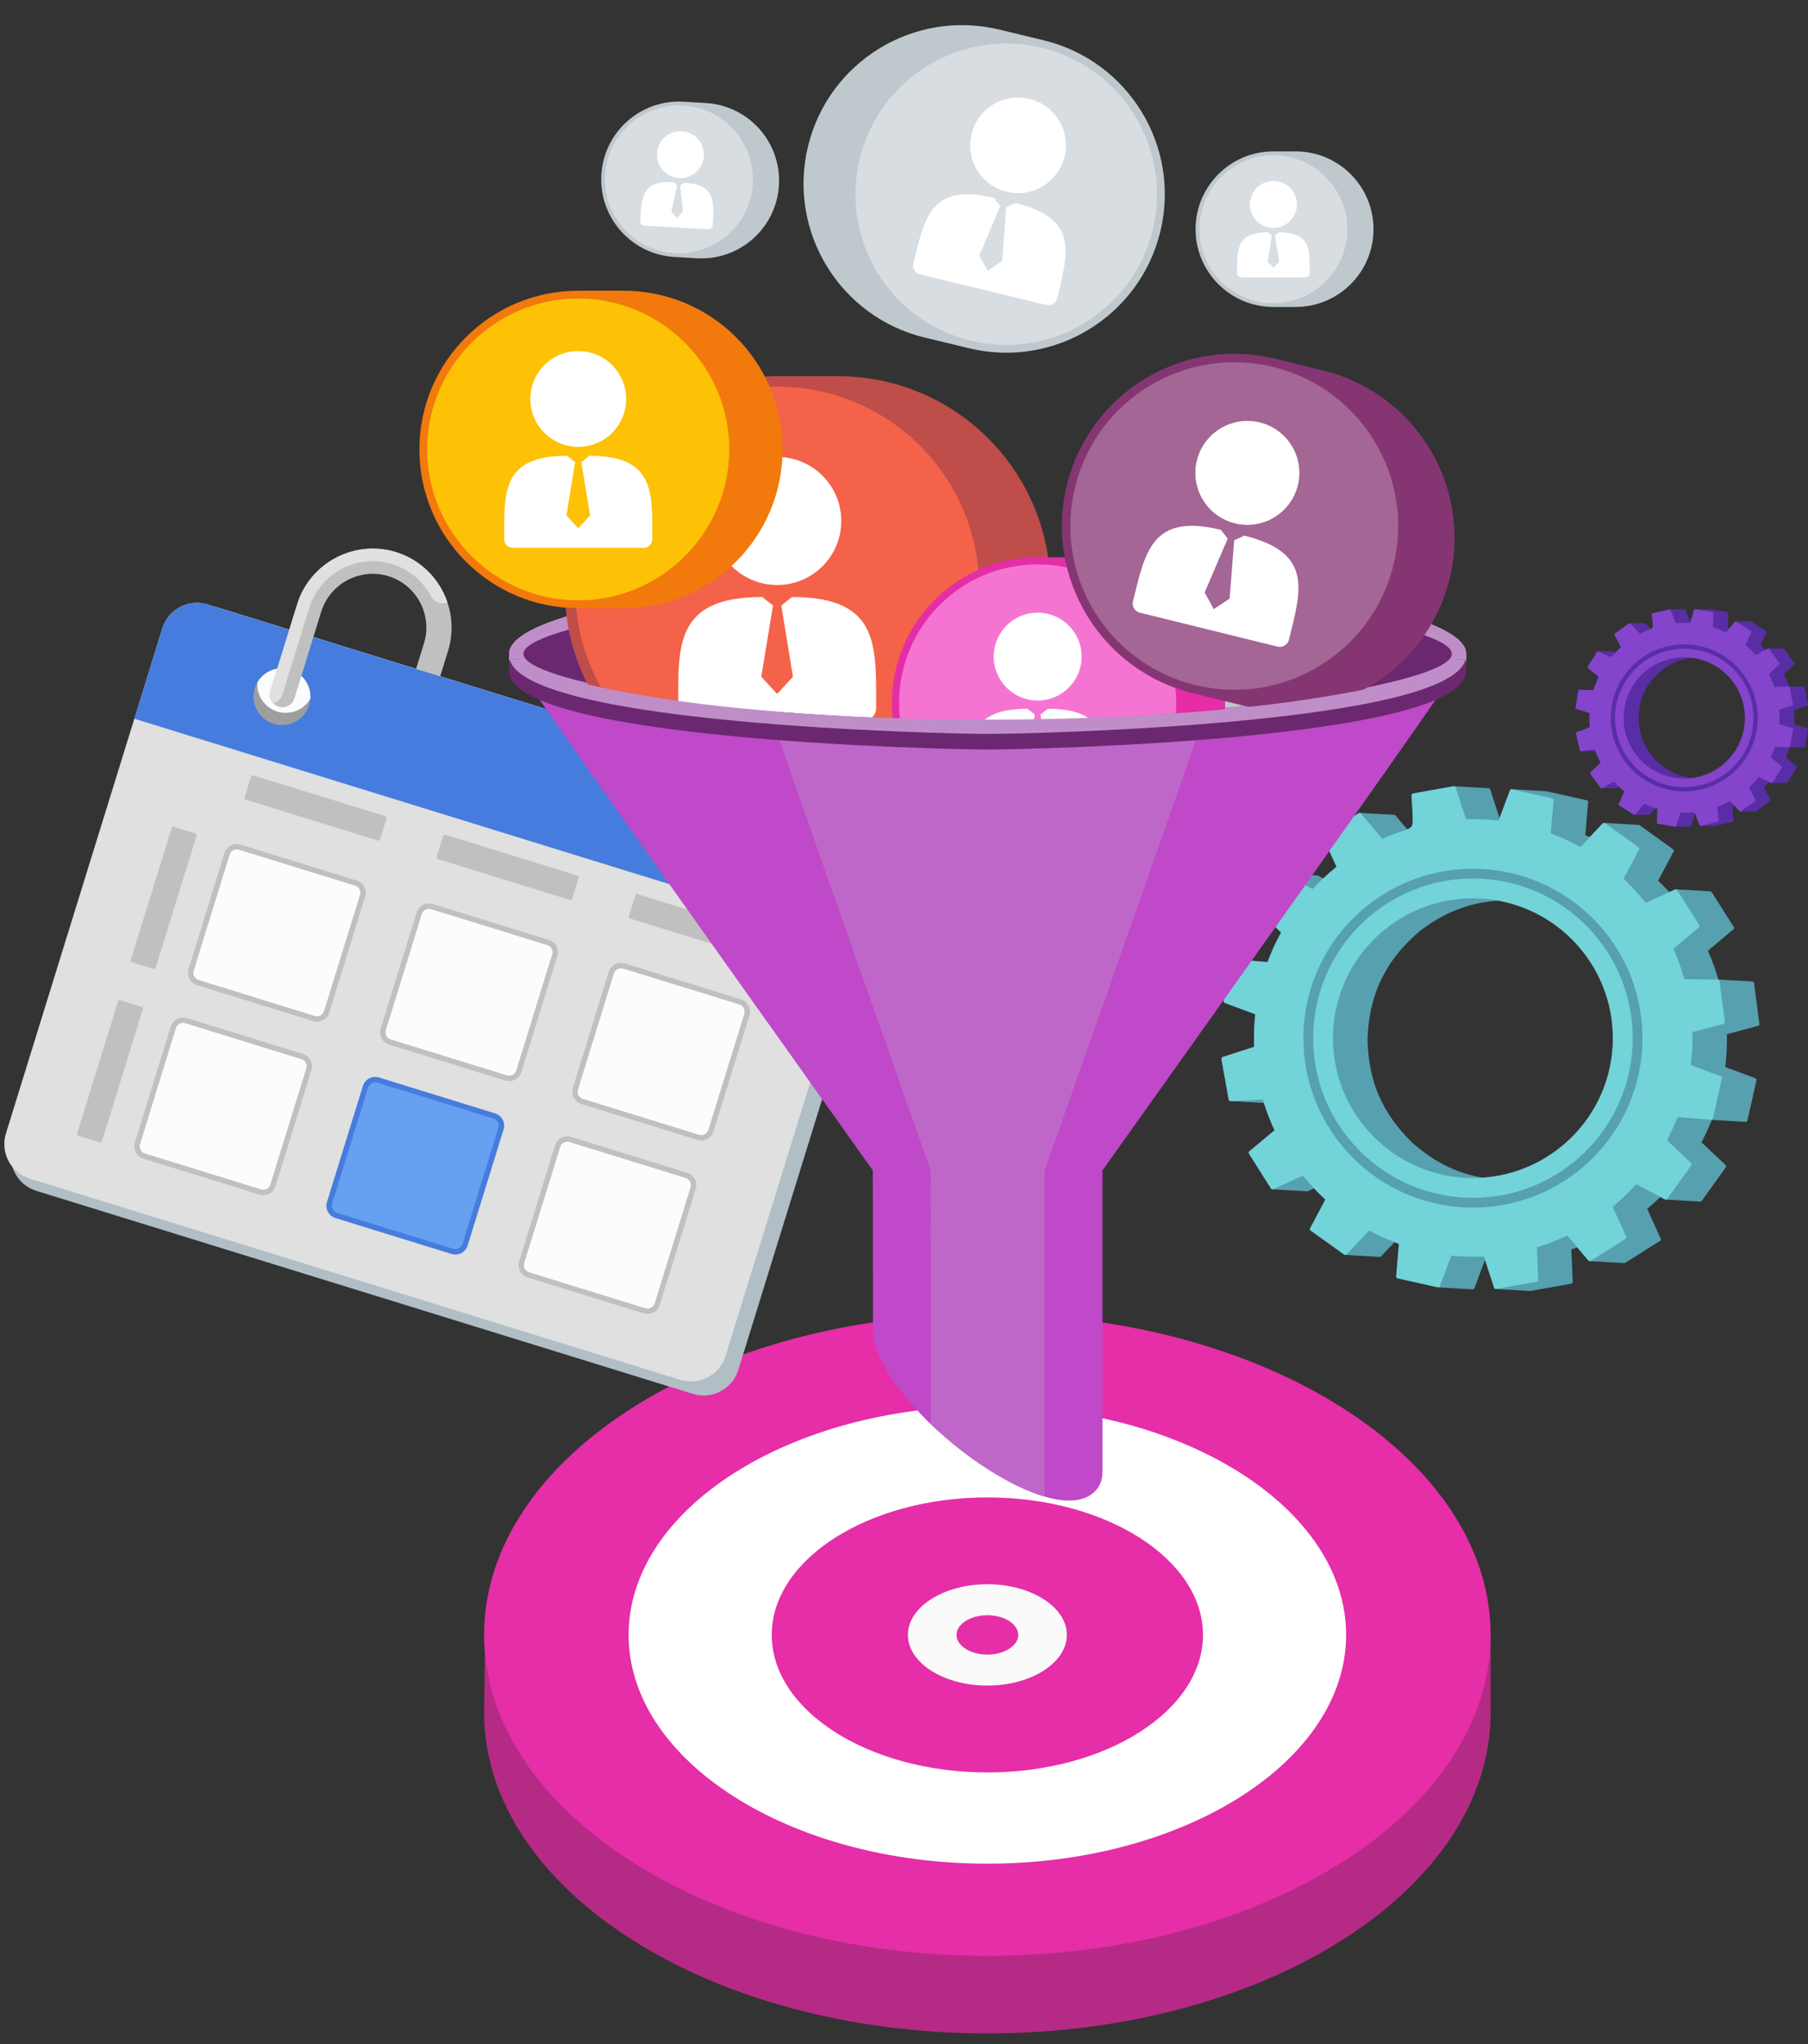 <svg xmlns="http://www.w3.org/2000/svg" xmlns:xlink="http://www.w3.org/1999/xlink" width="184" zoomAndPan="magnify" viewBox="0 0 138 156" height="208" preserveAspectRatio="xMidYMid meet" version="1.0"><rect x="0" y="0" width="138" height="156" fill="#333333" stroke="none"/><defs><clipPath id="c8d4c48ae7"><path d="M 36.891 106.168 L 113.801 106.168 L 113.801 155.188 L 36.891 155.188 Z M 36.891 106.168 " clip-rule="nonzero"/></clipPath><clipPath id="1e54b9e072"><path d="M 120.227 46.441 L 138 46.441 L 138 63.141 L 120.227 63.141 Z M 120.227 46.441 " clip-rule="nonzero"/></clipPath></defs><g clip-path="url(#c8d4c48ae7)"><path fill="#b52a85" d="M 36.949 130.691 L 37.031 124.746 C 40.145 113.207 56.383 106.199 75.363 106.199 C 93.312 106.199 109.559 114.094 113.777 124.703 L 113.777 130.691 C 113.777 144.223 96.578 155.188 75.363 155.188 C 54.148 155.188 36.949 144.223 36.949 130.691 " fill-opacity="1" fill-rule="evenodd"/></g><path fill="#e52ea7" d="M 113.777 124.773 C 113.777 111.285 96.523 100.281 75.363 100.281 C 54.207 100.281 36.949 111.285 36.949 124.773 C 36.949 138.266 54.207 149.27 75.363 149.27 C 96.523 149.27 113.777 138.266 113.777 124.773 " fill-opacity="1" fill-rule="evenodd"/><path fill="#ffffff" d="M 102.746 124.773 C 102.746 115.156 90.445 107.312 75.363 107.312 C 60.281 107.312 47.98 115.156 47.98 124.773 C 47.98 134.391 60.281 142.234 75.363 142.234 C 90.445 142.234 102.746 134.391 102.746 124.773 " fill-opacity="1" fill-rule="evenodd"/><path fill="#e52ea7" d="M 91.82 124.773 C 91.82 118.996 84.43 114.281 75.363 114.281 C 66.301 114.281 58.906 118.996 58.906 124.773 C 58.906 130.555 66.301 135.27 75.363 135.27 C 84.43 135.27 91.82 130.555 91.82 124.773 " fill-opacity="1" fill-rule="evenodd"/><path fill="#fafafa" d="M 81.43 124.773 C 81.43 122.645 78.703 120.906 75.363 120.906 C 72.023 120.906 69.297 122.645 69.297 124.773 C 69.297 126.902 72.023 128.641 75.363 128.641 C 78.703 128.641 81.43 126.902 81.43 124.773 " fill-opacity="1" fill-rule="evenodd"/><path fill="#e52ea7" d="M 77.719 124.773 C 77.719 123.949 76.66 123.273 75.363 123.273 C 74.066 123.273 73.008 123.949 73.008 124.773 C 73.008 125.602 74.066 126.277 75.363 126.277 C 76.66 126.277 77.719 125.602 77.719 124.773 " fill-opacity="1" fill-rule="evenodd"/><path fill="#56a0af" d="M 114.363 68.734 C 119.59 69.691 123.402 74.41 123.09 79.848 C 122.777 85.281 118.445 89.531 113.145 89.883 C 111.035 89.492 109.379 88.605 107.801 87.215 C 105.512 84.992 104.438 82.512 104.379 79.32 C 104.484 76 105.68 73.344 108.344 71.082 C 110.176 69.672 112.043 68.895 114.363 68.734 Z M 131.809 78.934 L 134.188 78.293 C 134.258 78.266 134.293 78.215 134.289 78.145 L 134.266 77.988 L 133.945 75.512 L 133.883 75.027 L 133.879 75.016 L 133.875 75 L 133.871 74.988 L 133.867 74.98 L 133.852 74.957 L 133.836 74.941 L 133.824 74.934 L 133.816 74.926 L 133.805 74.922 L 133.793 74.914 L 133.781 74.914 L 133.758 74.906 L 131.164 74.758 L 131.16 74.75 C 130.953 74.039 130.703 73.34 130.402 72.664 L 130.359 72.559 L 130.445 72.484 L 132.309 70.926 C 132.355 70.883 132.371 70.82 132.34 70.758 C 132.258 70.617 132.164 70.477 132.074 70.336 L 130.656 68.09 C 130.629 68.055 130.602 68.035 130.555 68.027 L 127.922 67.875 C 127.898 67.875 127.871 67.879 127.848 67.887 C 127.707 67.953 127.562 68.02 127.418 68.082 C 127.145 67.785 126.855 67.496 126.562 67.215 L 127.742 64.988 C 127.773 64.922 127.758 64.855 127.703 64.812 C 126.852 64.203 125.996 63.59 125.145 62.98 C 125.121 62.965 125.109 62.961 125.082 62.957 L 122.449 62.805 C 122.438 62.801 122.426 62.801 122.41 62.805 C 122.379 62.809 122.348 62.824 122.324 62.852 L 122.316 62.859 L 121.352 63.879 C 121.234 63.832 121.117 63.789 121 63.742 L 121.219 61.223 L 121.219 61.195 L 121.215 61.184 L 121.215 61.172 L 121.207 61.16 L 121.203 61.148 L 121.199 61.141 L 121.191 61.129 L 121.184 61.121 L 121.176 61.109 L 121.168 61.102 L 121.156 61.094 L 121.145 61.09 L 121.113 61.074 L 120.984 61.047 L 120.633 60.969 L 118.516 60.492 L 118.039 60.387 L 115.406 60.234 C 115.328 60.219 115.277 60.262 115.246 60.328 L 114.457 62.441 L 113.746 60.25 C 113.723 60.195 113.688 60.168 113.633 60.156 L 111 60.004 C 110.984 60.004 110.969 60.004 110.949 60.004 L 110.941 60.008 L 110.473 60.09 L 108.336 60.473 L 107.855 60.562 C 107.824 60.566 107.793 60.586 107.773 60.609 C 107.754 60.637 107.742 60.668 107.742 60.703 L 107.75 60.852 C 107.766 61.188 107.781 61.461 107.797 61.699 L 107.797 61.703 C 107.82 62.102 107.836 62.387 107.832 62.602 C 107.832 63.012 107.781 63.152 107.406 63.297 L 106.516 62.238 C 106.492 62.211 106.469 62.195 106.43 62.191 L 103.797 62.039 C 103.766 62.035 103.73 62.043 103.699 62.059 L 103.699 62.062 L 103.293 62.32 L 101.457 63.477 L 101.043 63.734 C 100.984 63.77 100.961 63.844 100.988 63.906 C 101.316 64.621 101.641 65.336 101.969 66.051 L 102.016 66.156 C 101.664 66.438 101.324 66.727 100.992 67.039 L 100.602 66.828 C 100.582 66.82 100.574 66.816 100.555 66.816 L 97.918 66.664 C 97.84 66.656 97.809 66.695 97.77 66.75 C 97.684 66.871 97.594 66.996 97.504 67.117 L 96.242 68.879 L 95.957 69.273 C 95.934 69.305 95.926 69.336 95.93 69.371 C 95.938 69.402 95.953 69.438 95.98 69.457 L 97.699 71.082 L 97.785 71.16 C 97.402 71.867 97.074 72.57 96.789 73.32 L 96.75 73.43 L 96.637 73.418 L 94.242 73.211 C 94.207 73.211 94.176 73.219 94.148 73.238 C 94.125 73.258 94.105 73.285 94.098 73.32 C 93.906 74.18 93.707 75.047 93.512 75.91 L 93.406 76.387 C 93.398 76.418 93.402 76.453 93.422 76.48 C 93.438 76.512 93.461 76.535 93.496 76.543 L 93.496 76.547 L 95.703 77.367 L 95.812 77.406 C 95.73 78.203 95.695 78.98 95.723 79.781 L 95.727 79.895 L 95.621 79.93 L 93.32 80.672 C 93.289 80.684 93.262 80.707 93.246 80.738 C 93.227 80.766 93.223 80.801 93.23 80.832 L 93.23 80.84 L 93.316 81.309 L 93.699 83.441 L 93.785 83.922 C 93.793 83.957 93.809 83.984 93.836 84.004 C 93.855 84.023 93.883 84.031 93.914 84.035 L 96.477 84.18 C 96.688 84.855 96.941 85.516 97.234 86.156 L 97.281 86.262 L 97.195 86.336 L 95.359 87.867 C 95.336 87.891 95.316 87.922 95.312 87.953 C 95.309 87.988 95.316 88.023 95.336 88.051 L 95.336 88.055 L 95.594 88.461 L 96.75 90.293 L 97.012 90.707 C 97.031 90.734 97.059 90.754 97.09 90.766 L 99.77 90.922 C 99.789 90.918 99.801 90.918 99.82 90.91 C 99.977 90.836 100.137 90.766 100.297 90.691 C 100.574 90.988 100.867 91.27 101.164 91.543 L 101.109 91.648 L 100 93.742 C 99.98 93.773 99.98 93.805 99.984 93.836 C 99.992 93.867 100.012 93.898 100.039 93.918 L 100.066 93.938 L 100.129 93.98 L 100.438 94.199 L 102.203 95.465 L 102.598 95.75 C 102.625 95.766 102.652 95.773 102.684 95.773 L 105.316 95.926 L 105.332 95.926 L 105.379 95.91 L 105.391 95.902 L 105.398 95.895 L 105.41 95.887 L 105.418 95.875 L 105.426 95.871 L 106.438 94.797 C 106.516 94.828 106.594 94.855 106.672 94.887 L 106.781 94.926 L 106.77 95.039 L 106.566 97.414 C 106.562 97.445 106.574 97.48 106.594 97.504 C 106.613 97.531 106.641 97.551 106.672 97.559 C 107.695 97.781 108.719 98.016 109.746 98.246 C 109.758 98.25 109.77 98.25 109.781 98.25 L 112.418 98.402 C 112.477 98.395 112.516 98.367 112.539 98.309 L 113.348 96.141 L 114.043 98.281 C 114.062 98.34 114.117 98.379 114.176 98.375 L 116.812 98.527 L 119.941 97.965 C 120.008 97.945 120.043 97.898 120.043 97.828 C 120.008 97.039 119.977 96.25 119.941 95.465 L 119.938 95.348 C 120.09 95.301 120.242 95.254 120.395 95.203 L 121.234 96.199 C 121.254 96.227 121.285 96.242 121.32 96.246 C 121.328 96.25 121.336 96.25 121.344 96.25 L 123.977 96.398 L 124.004 96.398 L 124.027 96.391 L 124.039 96.383 L 124.055 96.375 L 124.457 96.121 C 125.207 95.648 125.957 95.176 126.707 94.703 C 126.77 94.664 126.789 94.598 126.762 94.531 C 126.746 94.496 126.73 94.465 126.715 94.434 L 125.723 92.254 C 126.066 91.969 126.41 91.664 126.734 91.352 L 127.082 91.535 C 127.102 91.547 127.129 91.551 127.152 91.551 L 129.785 91.703 C 129.832 91.699 129.863 91.68 129.891 91.645 C 130.406 90.926 130.926 90.207 131.441 89.488 L 131.727 89.09 C 131.77 89.023 131.758 88.957 131.695 88.898 L 129.953 87.258 L 129.871 87.18 C 130.16 86.621 130.426 86.055 130.656 85.469 L 133.242 85.617 L 133.266 85.617 L 133.281 85.613 L 133.293 85.609 L 133.301 85.605 L 133.324 85.59 L 133.332 85.586 L 133.352 85.566 L 133.355 85.559 L 133.363 85.547 L 133.375 85.512 L 133.402 85.387 L 133.406 85.387 L 133.484 85.035 L 133.961 82.922 L 134.066 82.445 C 134.082 82.367 134.043 82.316 133.977 82.285 L 131.684 81.434 C 131.785 80.586 131.824 79.789 131.809 78.934 " fill-opacity="1" fill-rule="evenodd"/><path fill="#72d3d9" d="M 113.039 68.578 C 118.93 68.914 123.43 73.961 123.09 79.848 C 122.75 85.73 117.699 90.227 111.812 89.887 C 105.922 89.551 101.422 84.504 101.762 78.617 C 102.102 72.734 107.148 68.238 113.039 68.578 Z M 129.121 80.602 C 129.137 80.414 129.152 80.223 129.16 80.035 C 129.172 79.848 129.176 79.656 129.18 79.465 C 129.184 79.285 129.18 79.094 129.18 78.898 L 129.176 78.781 L 129.289 78.75 L 131.551 78.141 L 131.555 78.141 C 131.586 78.133 131.613 78.109 131.633 78.086 C 131.648 78.059 131.656 78.023 131.652 77.992 L 131.633 77.836 L 131.59 77.508 L 131.312 75.359 L 131.25 74.875 C 131.242 74.84 131.227 74.809 131.203 74.789 C 131.176 74.766 131.145 74.754 131.109 74.754 L 131.105 74.754 L 128.68 74.738 L 128.566 74.738 L 128.535 74.633 C 128.484 74.449 128.43 74.27 128.371 74.09 C 128.316 73.914 128.254 73.738 128.191 73.559 C 128.125 73.379 128.059 73.203 127.988 73.031 C 127.922 72.867 127.852 72.691 127.77 72.512 L 127.727 72.406 L 127.812 72.336 L 129.676 70.777 C 129.703 70.754 129.719 70.723 129.723 70.691 C 129.727 70.656 129.719 70.621 129.699 70.594 L 129.699 70.59 L 129.441 70.184 L 128.281 68.352 L 128.023 67.941 C 128.004 67.91 127.977 67.891 127.945 67.883 C 127.914 67.871 127.879 67.875 127.848 67.887 L 127.727 67.945 L 125.719 68.855 L 125.609 68.906 L 125.539 68.812 C 125.422 68.672 125.305 68.523 125.18 68.379 C 125.055 68.234 124.934 68.094 124.805 67.957 C 124.68 67.82 124.551 67.68 124.414 67.543 C 124.281 67.406 124.145 67.27 124.012 67.141 L 123.93 67.062 L 123.98 66.961 L 125.109 64.836 C 125.125 64.805 125.129 64.77 125.121 64.738 C 125.113 64.707 125.094 64.68 125.066 64.66 L 124.949 64.574 L 124.672 64.375 L 124.66 64.367 L 124.656 64.363 L 122.906 63.113 L 122.508 62.828 C 122.48 62.809 122.445 62.801 122.41 62.805 C 122.379 62.809 122.348 62.824 122.324 62.852 L 122.316 62.859 L 120.711 64.559 L 120.629 64.641 L 120.527 64.586 C 120.359 64.492 120.191 64.406 120.031 64.324 C 119.859 64.238 119.691 64.156 119.52 64.078 C 119.359 64 119.188 63.926 119 63.848 C 118.82 63.77 118.645 63.699 118.473 63.633 L 118.367 63.59 L 118.375 63.48 L 118.586 61.07 C 118.586 61.035 118.578 61.004 118.559 60.977 C 118.539 60.953 118.512 60.934 118.477 60.926 L 118.352 60.898 L 118.352 60.895 L 118 60.816 L 115.883 60.344 L 115.406 60.234 C 115.371 60.227 115.336 60.234 115.309 60.25 C 115.281 60.266 115.258 60.289 115.246 60.324 L 115.246 60.328 L 114.43 62.512 L 114.387 62.625 L 114.27 62.609 C 114.082 62.59 113.895 62.574 113.711 62.559 C 113.523 62.543 113.336 62.531 113.145 62.523 C 112.957 62.516 112.766 62.512 112.574 62.512 C 112.391 62.508 112.203 62.512 112.008 62.516 L 111.895 62.52 L 111.859 62.41 L 111.109 60.098 C 111.102 60.062 111.078 60.039 111.047 60.02 C 111.02 60.004 110.984 60 110.949 60.004 L 110.941 60.008 L 110.473 60.09 L 108.336 60.473 L 107.855 60.562 C 107.824 60.566 107.793 60.586 107.773 60.609 C 107.754 60.637 107.742 60.668 107.742 60.703 L 107.75 60.852 C 107.766 61.188 107.781 61.461 107.797 61.699 L 107.797 61.703 C 107.82 62.102 107.836 62.387 107.832 62.602 C 107.832 62.836 107.805 62.984 107.738 63.082 L 107.734 63.09 L 107.727 63.102 C 107.672 63.172 107.582 63.227 107.453 63.277 C 107.352 63.32 107.207 63.371 107.023 63.43 C 106.855 63.488 106.66 63.555 106.418 63.641 C 106.188 63.727 105.918 63.836 105.609 63.973 L 105.508 64.02 L 105.434 63.93 L 103.883 62.086 C 103.859 62.059 103.832 62.043 103.797 62.039 C 103.766 62.035 103.73 62.043 103.699 62.059 L 103.699 62.062 L 103.293 62.32 L 101.457 63.477 L 101.043 63.734 C 101.012 63.754 100.992 63.781 100.984 63.812 C 100.973 63.844 100.977 63.875 100.988 63.906 L 101.047 64.031 L 101.969 66.051 L 102.016 66.156 L 101.926 66.23 C 101.781 66.344 101.637 66.465 101.488 66.59 C 101.348 66.715 101.207 66.84 101.07 66.969 C 100.93 67.094 100.793 67.227 100.656 67.363 C 100.516 67.5 100.383 67.637 100.262 67.766 L 100.184 67.848 L 100.082 67.797 L 97.965 66.68 C 97.938 66.664 97.902 66.66 97.871 66.668 C 97.84 66.676 97.809 66.691 97.789 66.719 L 97.77 66.75 L 97.711 66.832 L 97.504 67.117 L 96.242 68.879 L 95.957 69.273 C 95.934 69.305 95.926 69.336 95.93 69.371 C 95.938 69.402 95.953 69.438 95.98 69.457 L 95.988 69.465 L 97.699 71.082 L 97.785 71.16 L 97.73 71.262 C 97.645 71.422 97.555 71.59 97.469 71.762 C 97.387 71.934 97.305 72.105 97.227 72.273 C 97.148 72.445 97.07 72.621 97 72.797 C 96.926 72.965 96.859 73.141 96.789 73.32 L 96.75 73.43 L 96.637 73.418 L 94.242 73.211 C 94.207 73.211 94.176 73.219 94.148 73.238 C 94.125 73.258 94.105 73.285 94.098 73.32 L 94.07 73.445 L 93.988 73.793 L 93.512 75.91 L 93.406 76.387 C 93.398 76.418 93.402 76.453 93.422 76.48 C 93.438 76.512 93.461 76.535 93.496 76.543 L 93.496 76.547 L 95.703 77.367 L 95.812 77.406 L 95.801 77.523 C 95.781 77.711 95.766 77.898 95.754 78.082 C 95.738 78.27 95.73 78.461 95.723 78.648 C 95.719 78.836 95.715 79.023 95.715 79.219 C 95.715 79.41 95.719 79.598 95.723 79.781 L 95.727 79.895 L 95.621 79.93 L 93.32 80.672 C 93.289 80.684 93.262 80.707 93.246 80.738 C 93.227 80.766 93.223 80.801 93.23 80.832 L 93.23 80.84 L 93.316 81.309 L 93.699 83.441 L 93.785 83.922 C 93.793 83.957 93.809 83.984 93.836 84.004 C 93.859 84.023 93.895 84.035 93.926 84.035 L 94.094 84.027 L 96.281 83.934 L 96.398 83.93 L 96.43 84.039 C 96.484 84.219 96.543 84.398 96.605 84.578 C 96.668 84.762 96.73 84.938 96.797 85.109 C 96.859 85.277 96.93 85.453 97.004 85.633 C 97.082 85.812 97.156 85.988 97.234 86.156 L 97.281 86.262 L 97.195 86.336 L 95.359 87.867 C 95.336 87.891 95.316 87.922 95.312 87.953 C 95.309 87.988 95.316 88.023 95.336 88.051 L 95.336 88.055 L 95.594 88.461 L 96.75 90.293 L 97.012 90.707 C 97.031 90.734 97.059 90.754 97.09 90.766 C 97.121 90.773 97.156 90.773 97.188 90.758 L 97.285 90.711 L 99.348 89.773 L 99.453 89.727 L 99.523 89.816 C 99.648 89.965 99.77 90.109 99.895 90.25 C 100.023 90.398 100.148 90.535 100.273 90.668 C 100.398 90.801 100.531 90.938 100.668 91.074 C 100.805 91.207 100.941 91.336 101.078 91.465 L 101.164 91.543 L 101.109 91.648 L 100 93.742 C 99.98 93.773 99.98 93.805 99.984 93.836 C 99.992 93.867 100.012 93.898 100.039 93.918 L 100.066 93.938 L 100.129 93.98 L 100.438 94.199 L 102.203 95.465 L 102.598 95.75 C 102.629 95.77 102.664 95.777 102.695 95.773 C 102.73 95.77 102.762 95.75 102.785 95.723 L 102.793 95.719 L 104.422 93.996 L 104.5 93.91 L 104.602 93.965 C 104.762 94.051 104.93 94.137 105.105 94.223 C 105.277 94.305 105.449 94.383 105.621 94.461 C 105.789 94.535 105.965 94.609 106.141 94.68 C 106.312 94.75 106.492 94.82 106.672 94.887 L 106.781 94.926 L 106.77 95.039 L 106.566 97.414 C 106.562 97.445 106.574 97.48 106.594 97.504 C 106.613 97.531 106.641 97.551 106.672 97.559 L 106.797 97.586 L 107.148 97.664 L 109.27 98.141 L 109.746 98.246 C 109.777 98.254 109.812 98.25 109.84 98.234 C 109.871 98.219 109.895 98.191 109.906 98.16 L 109.906 98.156 L 110.734 95.938 L 110.773 95.832 L 110.887 95.84 C 111.078 95.859 111.266 95.875 111.449 95.883 C 111.637 95.895 111.824 95.906 112.016 95.91 L 112.066 95.91 L 112.156 95.914 C 112.316 95.914 112.484 95.914 112.656 95.914 C 112.828 95.914 112.992 95.906 113.152 95.902 L 113.27 95.895 L 113.305 96.004 L 114.043 98.281 C 114.055 98.316 114.074 98.34 114.105 98.359 C 114.133 98.375 114.168 98.379 114.203 98.371 L 114.211 98.371 L 114.68 98.289 L 116.816 97.906 L 117.297 97.816 C 117.332 97.812 117.359 97.793 117.379 97.77 C 117.398 97.742 117.41 97.711 117.41 97.676 L 117.402 97.512 L 117.309 95.312 L 117.301 95.195 L 117.414 95.16 C 117.59 95.105 117.766 95.047 117.949 94.984 C 118.137 94.922 118.312 94.855 118.48 94.789 L 118.484 94.789 C 118.664 94.719 118.836 94.648 119.008 94.574 C 119.18 94.5 119.355 94.426 119.527 94.344 L 119.633 94.293 L 119.707 94.383 L 121.234 96.199 C 121.254 96.227 121.285 96.242 121.32 96.246 C 121.352 96.25 121.387 96.246 121.414 96.227 L 121.418 96.223 L 121.824 95.969 L 123.48 94.926 L 123.66 94.812 L 124.074 94.551 C 124.105 94.535 124.125 94.504 124.133 94.477 C 124.141 94.445 124.141 94.41 124.125 94.379 L 124.09 94.297 L 123.137 92.207 L 123.086 92.102 L 123.176 92.031 C 123.316 91.914 123.461 91.789 123.605 91.66 C 123.746 91.535 123.887 91.406 124.023 91.273 C 124.156 91.148 124.289 91.016 124.426 90.875 C 124.562 90.734 124.691 90.598 124.812 90.465 L 124.895 90.379 L 124.996 90.434 L 127.082 91.535 C 127.113 91.551 127.145 91.555 127.176 91.547 C 127.207 91.539 127.238 91.523 127.258 91.492 L 127.348 91.367 L 127.352 91.367 L 127.543 91.098 L 127.551 91.086 L 127.555 91.082 L 128.809 89.336 L 129.09 88.938 L 129.09 88.941 C 129.113 88.91 129.121 88.875 129.117 88.844 C 129.113 88.809 129.094 88.777 129.066 88.754 L 129.062 88.746 L 127.32 87.105 L 127.238 87.027 L 127.289 86.93 C 127.352 86.809 127.418 86.68 127.484 86.543 C 127.551 86.41 127.613 86.277 127.668 86.148 C 127.73 86.016 127.789 85.883 127.844 85.75 C 127.898 85.629 127.949 85.496 128.008 85.352 L 128.051 85.246 L 128.16 85.258 L 130.598 85.465 C 130.629 85.469 130.664 85.461 130.688 85.441 L 130.691 85.441 C 130.715 85.422 130.734 85.395 130.742 85.359 L 130.77 85.234 L 130.852 84.883 L 131.324 82.77 L 131.434 82.293 C 131.441 82.262 131.434 82.227 131.418 82.199 C 131.402 82.168 131.375 82.145 131.344 82.133 L 131.34 82.133 L 129.164 81.324 L 129.051 81.281 L 129.066 81.164 C 129.09 80.973 129.105 80.785 129.121 80.602 " fill-opacity="1" fill-rule="evenodd"/><path fill="#56a0af" d="M 121.531 71.125 C 119.453 68.797 116.488 67.258 113.129 67.066 C 109.766 66.871 106.641 68.059 104.312 70.133 C 101.98 72.207 100.441 75.172 100.25 78.531 C 100.055 81.891 101.242 85.012 103.32 87.34 C 105.395 89.668 108.363 91.207 111.723 91.398 C 115.086 91.594 118.211 90.406 120.539 88.332 C 122.871 86.258 124.406 83.293 124.602 79.934 C 124.793 76.574 123.605 73.453 121.531 71.125 Z M 113.168 66.324 C 116.734 66.531 119.883 68.16 122.086 70.629 C 124.289 73.102 125.547 76.41 125.344 79.977 C 125.137 83.539 123.508 86.684 121.035 88.887 C 118.562 91.086 115.25 92.344 111.684 92.141 C 108.113 91.934 104.969 90.305 102.766 87.836 C 100.562 85.363 99.305 82.055 99.508 78.488 C 99.715 74.926 101.344 71.781 103.816 69.578 C 106.289 67.379 109.602 66.121 113.168 66.324 " fill-opacity="1" fill-rule="evenodd"/><g clip-path="url(#1e54b9e072)"><path fill="#592da5" d="M 129.133 50.199 C 131.422 50.48 133.188 52.43 133.188 54.789 C 133.188 57.148 131.422 59.098 129.133 59.383 C 128.211 59.266 127.473 58.922 126.754 58.359 C 125.707 57.453 125.18 56.41 125.078 55.027 C 125.039 53.59 125.492 52.406 126.586 51.363 C 127.344 50.707 128.133 50.324 129.133 50.199 Z M 136.941 54.176 L 137.953 53.84 C 137.984 53.828 137.996 53.805 137.992 53.773 L 137.98 53.707 L 137.781 52.641 L 137.742 52.434 L 137.738 52.43 L 137.738 52.422 L 137.734 52.418 L 137.734 52.414 L 137.711 52.391 L 137.703 52.391 L 137.699 52.387 L 136.559 52.387 L 136.555 52.383 C 136.449 52.078 136.32 51.785 136.176 51.496 L 136.152 51.453 L 136.191 51.422 L 136.957 50.699 C 136.977 50.68 136.98 50.652 136.965 50.625 C 136.926 50.566 136.883 50.508 136.84 50.449 L 136.172 49.512 C 136.16 49.496 136.145 49.492 136.125 49.488 L 134.98 49.488 C 134.973 49.488 134.961 49.488 134.949 49.496 C 134.891 49.527 134.832 49.559 134.77 49.59 C 134.641 49.469 134.512 49.348 134.375 49.234 L 134.832 48.242 C 134.844 48.211 134.836 48.184 134.812 48.168 C 134.426 47.926 134.043 47.68 133.656 47.438 C 133.648 47.434 133.641 47.43 133.629 47.43 L 132.488 47.43 C 132.48 47.43 132.477 47.43 132.469 47.43 C 132.457 47.434 132.441 47.441 132.434 47.453 L 132.43 47.457 L 132.039 47.922 C 131.988 47.902 131.934 47.887 131.883 47.871 L 131.914 46.773 L 131.914 46.758 L 131.91 46.754 L 131.91 46.75 L 131.906 46.742 L 131.898 46.734 L 131.895 46.727 L 131.891 46.723 L 131.883 46.723 L 131.875 46.715 L 131.863 46.715 L 131.809 46.707 L 131.809 46.703 L 131.656 46.68 L 130.727 46.527 L 130.52 46.492 L 129.375 46.492 C 129.34 46.484 129.316 46.508 129.305 46.535 L 129.016 47.473 L 128.656 46.539 C 128.645 46.516 128.629 46.504 128.605 46.5 L 127.461 46.5 C 127.453 46.5 127.445 46.5 127.438 46.504 L 127.234 46.551 L 126.32 46.77 L 126.113 46.82 C 126.098 46.824 126.086 46.832 126.078 46.844 C 126.07 46.855 126.066 46.871 126.07 46.887 L 126.074 46.949 C 126.09 47.094 126.105 47.211 126.117 47.312 L 126.117 47.316 C 126.137 47.488 126.148 47.613 126.156 47.703 C 126.164 47.883 126.145 47.945 125.988 48.016 L 125.578 47.578 C 125.562 47.57 125.555 47.562 125.539 47.562 L 124.395 47.562 C 124.379 47.562 124.363 47.562 124.352 47.574 L 124.18 47.695 L 123.418 48.242 L 123.242 48.363 C 123.219 48.383 123.211 48.414 123.227 48.441 C 123.383 48.742 123.543 49.043 123.703 49.344 L 123.727 49.387 C 123.578 49.52 123.441 49.652 123.305 49.797 L 123.129 49.715 C 123.121 49.711 123.117 49.711 123.109 49.711 L 121.965 49.711 C 121.93 49.707 121.918 49.727 121.902 49.75 C 121.867 49.805 121.832 49.859 121.797 49.918 L 121.293 50.711 L 121.18 50.887 C 121.172 50.902 121.168 50.918 121.172 50.93 C 121.176 50.945 121.184 50.961 121.195 50.969 L 121.98 51.629 L 122.02 51.66 C 121.871 51.977 121.746 52.289 121.641 52.621 L 121.629 52.668 L 121.578 52.668 L 120.535 52.637 C 120.523 52.637 120.508 52.641 120.496 52.652 C 120.484 52.66 120.477 52.672 120.477 52.688 C 120.414 53.062 120.352 53.445 120.289 53.824 L 120.254 54.031 C 120.25 54.047 120.254 54.059 120.262 54.07 C 120.27 54.086 120.281 54.094 120.297 54.098 L 121.273 54.398 L 121.32 54.414 C 121.305 54.758 121.309 55.098 121.34 55.445 L 121.348 55.492 L 121.301 55.512 L 120.324 55.891 C 120.309 55.895 120.297 55.906 120.293 55.918 C 120.285 55.93 120.285 55.945 120.289 55.961 L 120.289 55.965 L 120.336 56.164 L 120.555 57.078 L 120.605 57.285 C 120.609 57.297 120.617 57.309 120.629 57.316 C 120.641 57.324 120.652 57.328 120.664 57.328 L 121.777 57.328 C 121.887 57.617 122.012 57.895 122.156 58.164 L 122.176 58.211 L 122.141 58.242 L 121.387 58.953 C 121.375 58.965 121.367 58.977 121.367 58.992 C 121.367 59.004 121.371 59.02 121.379 59.031 L 121.379 59.035 L 121.5 59.203 L 122.047 59.969 L 122.172 60.141 C 122.18 60.152 122.191 60.16 122.207 60.164 L 123.371 60.164 C 123.379 60.164 123.383 60.16 123.391 60.156 C 123.457 60.121 123.527 60.086 123.594 60.051 C 123.723 60.172 123.855 60.285 123.988 60.398 L 123.969 60.445 L 123.539 61.379 C 123.535 61.395 123.531 61.406 123.539 61.422 C 123.543 61.434 123.551 61.445 123.562 61.453 L 123.574 61.461 L 123.602 61.48 L 123.742 61.566 L 124.539 62.07 L 124.715 62.184 C 124.727 62.191 124.742 62.195 124.754 62.191 L 125.906 62.191 L 125.914 62.188 L 125.918 62.188 L 125.93 62.176 L 125.938 62.172 L 125.941 62.168 L 125.941 62.164 L 126.355 61.676 C 126.391 61.688 126.422 61.699 126.457 61.707 L 126.508 61.723 L 126.504 61.773 L 126.473 62.805 C 126.473 62.82 126.48 62.832 126.488 62.844 C 126.496 62.855 126.512 62.863 126.523 62.863 C 126.973 62.938 127.422 63.012 127.871 63.086 C 127.875 63.09 127.883 63.09 127.887 63.086 L 129.031 63.086 C 129.059 63.082 129.074 63.07 129.082 63.047 L 129.379 62.086 L 129.734 62.996 C 129.742 63.02 129.766 63.035 129.793 63.031 L 130.938 63.031 L 132.277 62.711 C 132.305 62.699 132.32 62.68 132.32 62.648 C 132.285 62.309 132.25 61.969 132.215 61.629 L 132.211 61.578 C 132.277 61.555 132.34 61.531 132.406 61.504 L 132.793 61.914 C 132.805 61.926 132.816 61.934 132.832 61.934 C 132.836 61.934 132.84 61.934 132.844 61.934 L 133.992 61.934 L 133.996 61.93 L 134.004 61.93 L 134.008 61.926 L 134.012 61.926 L 134.016 61.922 L 134.02 61.922 L 134.188 61.801 C 134.5 61.578 134.812 61.355 135.125 61.129 C 135.152 61.109 135.156 61.082 135.145 61.055 C 135.137 61.039 135.129 61.027 135.121 61.012 L 134.637 60.094 C 134.781 59.961 134.922 59.824 135.055 59.68 L 135.207 59.75 C 135.219 59.754 135.23 59.758 135.238 59.754 L 136.383 59.754 C 136.402 59.75 136.414 59.742 136.426 59.727 C 136.633 59.402 136.84 59.078 137.043 58.754 L 137.156 58.574 C 137.176 58.547 137.168 58.52 137.141 58.496 L 136.344 57.828 L 136.309 57.797 C 136.418 57.547 136.52 57.293 136.605 57.035 L 137.738 57.035 L 137.742 57.031 L 137.75 57.031 L 137.758 57.023 L 137.762 57.023 L 137.773 57.012 L 137.777 57.004 L 137.777 57 L 137.781 56.996 L 137.781 56.984 L 137.793 56.93 L 137.816 56.777 L 137.969 55.848 L 138.004 55.641 C 138.008 55.605 137.992 55.586 137.961 55.574 L 136.949 55.262 C 136.973 54.895 136.969 54.547 136.941 54.176 " fill-opacity="1" fill-rule="evenodd"/></g><path fill="#8544cc" d="M 128.559 50.16 C 131.113 50.16 133.188 52.234 133.188 54.789 C 133.188 57.344 131.113 59.418 128.559 59.418 C 126 59.418 123.926 57.344 123.926 54.789 C 123.926 52.234 126 50.16 128.559 50.16 Z M 135.82 54.969 C 135.82 54.883 135.82 54.801 135.82 54.719 C 135.82 54.637 135.82 54.555 135.816 54.473 C 135.812 54.395 135.809 54.312 135.801 54.227 L 135.797 54.176 L 135.844 54.16 L 136.809 53.84 C 136.824 53.836 136.836 53.828 136.844 53.812 C 136.848 53.801 136.852 53.789 136.848 53.773 L 136.836 53.707 L 136.812 53.566 L 136.637 52.641 L 136.598 52.434 C 136.594 52.418 136.586 52.406 136.574 52.398 C 136.562 52.391 136.547 52.387 136.531 52.387 L 135.48 52.441 L 135.434 52.441 L 135.418 52.398 C 135.391 52.32 135.363 52.242 135.332 52.168 C 135.305 52.094 135.273 52.016 135.238 51.941 C 135.207 51.863 135.172 51.789 135.141 51.719 C 135.105 51.648 135.07 51.574 135.031 51.496 L 135.012 51.453 L 135.047 51.422 L 135.812 50.699 C 135.824 50.688 135.832 50.676 135.832 50.66 C 135.832 50.645 135.828 50.633 135.82 50.621 L 135.82 50.617 L 135.699 50.449 L 135.152 49.684 L 135.027 49.512 C 135.02 49.5 135.008 49.492 134.992 49.488 C 134.98 49.484 134.965 49.488 134.949 49.496 L 134.898 49.523 L 134.051 49.969 L 134.008 49.992 L 133.973 49.953 C 133.922 49.895 133.863 49.836 133.809 49.773 C 133.75 49.715 133.691 49.656 133.637 49.598 C 133.578 49.543 133.52 49.488 133.457 49.43 C 133.395 49.375 133.332 49.32 133.27 49.266 L 133.234 49.234 L 133.254 49.191 L 133.688 48.242 C 133.695 48.227 133.695 48.211 133.691 48.199 C 133.688 48.188 133.68 48.176 133.668 48.168 L 133.613 48.133 L 133.488 48.055 L 133.484 48.051 L 133.48 48.051 L 132.691 47.551 L 132.512 47.438 C 132.5 47.43 132.484 47.426 132.469 47.43 C 132.457 47.434 132.441 47.441 132.434 47.453 L 132.43 47.457 L 131.777 48.23 L 131.746 48.27 L 131.699 48.246 C 131.625 48.211 131.551 48.18 131.477 48.145 C 131.402 48.113 131.324 48.082 131.25 48.051 C 131.18 48.023 131.102 47.996 131.02 47.965 C 130.941 47.938 130.859 47.91 130.785 47.887 L 130.738 47.871 L 130.742 47.82 L 130.77 46.773 C 130.77 46.758 130.766 46.746 130.758 46.734 C 130.746 46.723 130.734 46.715 130.719 46.715 L 130.664 46.707 L 130.664 46.703 L 130.512 46.68 L 129.582 46.527 L 129.375 46.492 C 129.359 46.488 129.344 46.492 129.332 46.5 C 129.32 46.508 129.312 46.52 129.305 46.535 L 129.008 47.504 L 128.992 47.551 L 128.941 47.547 C 128.859 47.543 128.777 47.543 128.699 47.539 C 128.617 47.539 128.535 47.539 128.453 47.539 C 128.371 47.539 128.289 47.543 128.203 47.547 C 128.125 47.551 128.043 47.555 127.961 47.562 L 127.91 47.566 L 127.895 47.523 L 127.512 46.539 C 127.504 46.523 127.496 46.516 127.48 46.508 C 127.469 46.5 127.453 46.5 127.438 46.504 L 127.234 46.551 L 126.32 46.77 L 126.113 46.82 C 126.098 46.824 126.086 46.832 126.078 46.844 C 126.07 46.855 126.066 46.871 126.07 46.887 L 126.074 46.949 C 126.09 47.094 126.105 47.211 126.113 47.312 L 126.117 47.316 C 126.137 47.488 126.148 47.613 126.156 47.703 C 126.16 47.805 126.152 47.871 126.125 47.914 L 126.121 47.918 L 126.121 47.926 C 126.098 47.957 126.062 47.98 126.008 48.008 C 125.965 48.027 125.902 48.055 125.824 48.086 C 125.754 48.113 125.672 48.145 125.57 48.191 C 125.469 48.234 125.355 48.285 125.227 48.355 L 125.184 48.375 L 125.148 48.34 L 124.434 47.578 C 124.422 47.57 124.406 47.562 124.395 47.562 C 124.379 47.562 124.363 47.562 124.352 47.574 L 124.18 47.695 L 123.418 48.242 L 123.242 48.363 C 123.23 48.371 123.223 48.387 123.219 48.398 C 123.215 48.414 123.219 48.426 123.227 48.441 L 123.254 48.492 L 123.703 49.344 L 123.727 49.387 L 123.688 49.422 C 123.629 49.477 123.57 49.531 123.508 49.59 C 123.449 49.648 123.391 49.703 123.336 49.762 C 123.277 49.82 123.223 49.883 123.168 49.945 C 123.109 50.008 123.055 50.07 123.004 50.129 L 122.973 50.168 L 122.93 50.148 L 121.984 49.715 C 121.973 49.711 121.957 49.707 121.945 49.711 C 121.93 49.715 121.918 49.727 121.91 49.738 L 121.902 49.75 L 121.879 49.789 L 121.797 49.918 L 121.293 50.711 L 121.18 50.887 C 121.172 50.902 121.168 50.918 121.172 50.93 C 121.176 50.945 121.184 50.961 121.195 50.969 L 121.199 50.973 L 121.98 51.629 L 122.02 51.66 L 121.996 51.707 C 121.965 51.777 121.93 51.852 121.898 51.93 C 121.863 52.004 121.832 52.082 121.805 52.156 C 121.773 52.234 121.746 52.309 121.719 52.387 C 121.691 52.465 121.668 52.539 121.641 52.621 L 121.629 52.668 L 121.578 52.668 L 120.535 52.637 C 120.523 52.637 120.508 52.641 120.496 52.652 C 120.484 52.66 120.477 52.672 120.477 52.688 L 120.469 52.742 L 120.465 52.742 L 120.441 52.895 L 120.289 53.824 L 120.254 54.031 C 120.25 54.047 120.254 54.059 120.262 54.07 C 120.27 54.086 120.281 54.094 120.297 54.098 L 121.273 54.398 L 121.32 54.414 L 121.32 54.461 C 121.316 54.547 121.312 54.629 121.312 54.707 C 121.312 54.789 121.312 54.871 121.312 54.953 C 121.316 55.035 121.32 55.117 121.324 55.199 C 121.328 55.281 121.336 55.363 121.34 55.445 L 121.348 55.492 L 121.301 55.512 L 120.324 55.891 C 120.309 55.895 120.297 55.906 120.293 55.918 C 120.285 55.93 120.285 55.945 120.289 55.961 L 120.289 55.965 L 120.336 56.164 L 120.555 57.078 L 120.605 57.285 C 120.609 57.297 120.617 57.309 120.629 57.316 C 120.641 57.324 120.656 57.328 120.668 57.328 L 120.742 57.32 L 121.688 57.227 L 121.734 57.223 L 121.754 57.27 C 121.781 57.344 121.812 57.422 121.844 57.496 C 121.875 57.574 121.906 57.652 121.938 57.723 C 121.969 57.793 122.004 57.867 122.043 57.945 C 122.078 58.02 122.117 58.094 122.156 58.164 L 122.176 58.211 L 122.141 58.242 L 121.387 58.953 C 121.375 58.965 121.367 58.977 121.367 58.992 C 121.367 59.004 121.371 59.02 121.379 59.031 L 121.379 59.035 L 121.5 59.203 L 122.047 59.969 L 122.172 60.141 C 122.18 60.152 122.191 60.16 122.207 60.164 C 122.219 60.168 122.234 60.164 122.25 60.156 L 122.293 60.137 L 123.16 59.68 L 123.203 59.656 L 123.238 59.691 C 123.293 59.754 123.352 59.812 123.406 59.871 C 123.469 59.93 123.527 59.988 123.582 60.043 C 123.641 60.098 123.699 60.152 123.762 60.207 C 123.824 60.262 123.887 60.316 123.949 60.367 L 123.988 60.398 L 123.969 60.445 L 123.539 61.379 C 123.535 61.395 123.531 61.406 123.539 61.422 C 123.543 61.434 123.551 61.445 123.562 61.453 L 123.574 61.461 L 123.602 61.48 L 123.742 61.566 L 124.539 62.07 L 124.715 62.184 C 124.73 62.191 124.742 62.195 124.758 62.191 C 124.773 62.188 124.785 62.18 124.797 62.168 L 124.797 62.164 L 125.461 61.379 L 125.492 61.34 L 125.539 61.363 C 125.609 61.395 125.684 61.426 125.762 61.461 C 125.84 61.492 125.914 61.523 125.992 61.551 C 126.066 61.578 126.145 61.605 126.223 61.633 C 126.297 61.66 126.379 61.684 126.457 61.707 L 126.508 61.723 L 126.504 61.773 L 126.473 62.805 C 126.473 62.82 126.48 62.832 126.488 62.844 C 126.496 62.855 126.512 62.863 126.523 62.863 L 126.578 62.875 L 126.734 62.898 L 127.664 63.055 L 127.871 63.086 C 127.887 63.09 127.902 63.086 127.914 63.078 C 127.926 63.07 127.934 63.059 127.938 63.047 L 127.938 63.043 L 128.242 62.062 L 128.258 62.016 L 128.305 62.016 C 128.387 62.02 128.469 62.023 128.551 62.023 C 128.633 62.023 128.715 62.02 128.797 62.02 L 128.816 62.02 L 128.855 62.016 C 128.926 62.016 129 62.008 129.074 62.004 C 129.148 62 129.219 61.992 129.289 61.988 L 129.34 61.98 L 129.355 62.027 L 129.734 62.996 C 129.738 63.008 129.75 63.02 129.762 63.027 C 129.773 63.031 129.789 63.035 129.805 63.031 L 129.809 63.031 L 130.008 62.98 L 130.922 62.762 L 131.129 62.715 C 131.145 62.711 131.156 62.699 131.164 62.691 C 131.172 62.68 131.176 62.664 131.176 62.648 L 131.168 62.578 L 131.07 61.629 L 131.066 61.578 L 131.113 61.562 C 131.188 61.531 131.266 61.504 131.344 61.469 C 131.422 61.438 131.496 61.406 131.566 61.371 C 131.645 61.34 131.719 61.301 131.789 61.266 C 131.863 61.23 131.938 61.191 132.008 61.152 L 132.055 61.129 L 132.086 61.168 L 132.793 61.914 C 132.805 61.926 132.816 61.934 132.832 61.934 C 132.844 61.934 132.859 61.93 132.871 61.922 L 132.875 61.922 L 133.043 61.801 L 133.734 61.305 L 133.809 61.254 L 133.984 61.129 C 133.996 61.121 134.004 61.109 134.008 61.098 C 134.008 61.082 134.008 61.066 134 61.055 L 133.984 61.02 L 133.516 60.141 L 133.492 60.094 L 133.531 60.062 C 133.59 60.008 133.648 59.949 133.707 59.891 C 133.766 59.832 133.82 59.773 133.879 59.711 C 133.934 59.656 133.988 59.594 134.043 59.531 C 134.098 59.469 134.148 59.402 134.199 59.344 L 134.234 59.305 L 134.277 59.324 L 135.207 59.75 C 135.223 59.758 135.238 59.758 135.25 59.754 C 135.262 59.75 135.277 59.738 135.285 59.727 L 135.32 59.668 L 135.398 59.551 L 135.398 59.543 L 135.402 59.543 L 135.902 58.754 L 136.016 58.574 C 136.023 58.562 136.023 58.547 136.023 58.535 C 136.02 58.52 136.012 58.508 136 58.496 L 135.996 58.496 L 135.203 57.828 L 135.164 57.797 L 135.184 57.75 C 135.207 57.695 135.234 57.641 135.258 57.578 C 135.281 57.52 135.309 57.461 135.328 57.402 C 135.352 57.344 135.375 57.285 135.395 57.227 C 135.414 57.172 135.434 57.113 135.457 57.051 L 135.469 57.004 L 135.52 57.004 L 136.578 57.035 C 136.594 57.035 136.605 57.031 136.617 57.023 C 136.629 57.012 136.637 57 136.641 56.984 L 136.648 56.93 L 136.672 56.777 L 136.828 55.848 L 136.863 55.641 C 136.863 55.625 136.859 55.613 136.852 55.598 C 136.844 55.586 136.832 55.578 136.82 55.574 L 136.816 55.574 L 135.855 55.277 L 135.805 55.262 L 135.809 55.211 C 135.812 55.129 135.816 55.047 135.82 54.969 " fill-opacity="1" fill-rule="evenodd"/><path fill="#592da5" d="M 132.297 51.055 C 131.34 50.098 130.02 49.504 128.559 49.504 C 127.098 49.504 125.773 50.098 124.816 51.055 C 123.863 52.008 123.27 53.332 123.27 54.789 C 123.27 56.25 123.863 57.57 124.816 58.527 C 125.773 59.48 127.098 60.074 128.559 60.074 C 130.02 60.074 131.34 59.48 132.297 58.527 C 133.254 57.57 133.844 56.25 133.844 54.789 C 133.844 53.332 133.254 52.008 132.297 51.055 Z M 128.559 49.184 C 130.105 49.184 131.508 49.812 132.523 50.824 C 133.539 51.84 134.168 53.242 134.168 54.789 C 134.168 56.336 133.539 57.738 132.523 58.754 C 131.508 59.766 130.105 60.395 128.559 60.395 C 127.008 60.395 125.605 59.766 124.59 58.754 C 123.574 57.738 122.949 56.336 122.949 54.789 C 122.949 53.242 123.574 51.84 124.59 50.824 C 125.605 49.812 127.008 49.184 128.559 49.184 " fill-opacity="1" fill-rule="evenodd"/><path fill="#b0bec5" d="M 16.555 46.348 L 66.688 61.852 C 68.141 62.297 68.957 63.852 68.508 65.301 L 56.352 104.562 C 55.902 106.012 54.348 106.832 52.898 106.383 L 2.766 90.883 C 1.316 90.434 0.496 88.879 0.945 87.43 L 13.105 48.168 C 13.551 46.719 15.105 45.898 16.555 46.348 " fill-opacity="1" fill-rule="evenodd"/><path fill="#9aa6ae" d="M 16.555 46.348 L 66.688 61.852 C 68.141 62.297 68.957 63.852 68.508 65.301 L 66.371 72.203 L 10.965 55.07 L 13.105 48.168 C 13.551 46.719 15.105 45.898 16.555 46.348 " fill-opacity="1" fill-rule="evenodd"/><path fill="#e0e0e0" d="M 15.844 46.129 L 65.5 61.48 C 66.949 61.93 67.77 63.48 67.32 64.93 L 55.379 103.488 C 54.93 104.938 53.375 105.758 51.926 105.309 L 2.273 89.953 C 0.82 89.508 0.004 87.953 0.453 86.504 L 12.391 47.949 C 12.84 46.5 14.395 45.68 15.844 46.129 " fill-opacity="1" fill-rule="evenodd"/><path fill="#467cdd" d="M 15.844 46.129 L 65.5 61.48 C 66.949 61.93 67.77 63.48 67.32 64.93 L 65.18 71.832 L 10.254 54.852 L 12.391 47.949 C 12.84 46.5 14.395 45.68 15.844 46.129 " fill-opacity="1" fill-rule="evenodd"/><path fill="#9e9e9e" d="M 22.164 51.098 C 23.309 51.449 23.949 52.664 23.594 53.809 C 23.238 54.949 22.023 55.59 20.879 55.238 C 19.734 54.883 19.094 53.672 19.449 52.527 C 19.805 51.383 21.02 50.742 22.164 51.098 " fill-opacity="1" fill-rule="evenodd"/><path fill="#fbfcfd" d="M 22.164 51.098 C 23.148 51.402 23.758 52.34 23.684 53.328 C 23.188 54.18 22.152 54.609 21.168 54.309 C 20.184 54.004 19.574 53.062 19.645 52.078 C 20.141 51.223 21.18 50.793 22.164 51.098 " fill-opacity="1" fill-rule="evenodd"/><path fill="#c0c0c0" d="M 22.473 53.293 C 22.316 53.801 21.777 54.086 21.27 53.93 C 20.762 53.773 20.477 53.234 20.633 52.727 L 22.684 46.109 C 23.172 44.527 24.266 43.289 25.633 42.57 C 26.996 41.848 28.637 41.645 30.223 42.137 C 31.809 42.625 33.047 43.719 33.77 45.086 C 34.488 46.449 34.691 48.09 34.199 49.672 L 33.598 51.617 L 31.758 51.047 L 32.359 49.102 C 32.695 48.027 32.555 46.91 32.066 45.98 C 31.574 45.051 30.73 44.309 29.652 43.973 C 28.578 43.641 27.461 43.781 26.531 44.27 C 25.598 44.762 24.855 45.602 24.52 46.68 L 22.473 53.293 " fill-opacity="1" fill-rule="evenodd"/><path fill="#e0e0e0" d="M 20.848 53.664 C 20.621 53.418 20.527 53.066 20.633 52.727 L 22.684 46.109 C 23.172 44.527 24.266 43.289 25.633 42.57 C 26.996 41.848 28.637 41.645 30.223 42.137 C 31.809 42.625 33.047 43.719 33.77 45.086 C 33.918 45.367 34.047 45.664 34.148 45.969 C 33.691 46.164 33.152 45.98 32.918 45.531 C 32.605 44.945 32.184 44.418 31.672 43.992 C 31.176 43.582 30.594 43.258 29.938 43.055 C 29.285 42.852 28.621 42.789 27.98 42.852 C 27.316 42.914 26.668 43.109 26.082 43.418 C 25.492 43.73 24.965 44.152 24.539 44.664 C 24.129 45.156 23.805 45.742 23.602 46.395 L 21.555 53.008 C 21.449 53.352 21.172 53.59 20.848 53.664 " fill-opacity="1" fill-rule="evenodd"/><path fill="#9e9e9e" d="M 54.59 61.125 C 55.734 61.477 56.375 62.691 56.02 63.836 C 55.668 64.977 54.453 65.617 53.309 65.266 C 52.164 64.91 51.523 63.695 51.875 62.555 C 52.23 61.41 53.445 60.77 54.59 61.125 " fill-opacity="1" fill-rule="evenodd"/><path fill="#fbfcfd" d="M 54.59 61.125 C 55.574 61.43 56.188 62.367 56.113 63.352 C 55.617 64.207 54.582 64.637 53.598 64.332 C 52.613 64.027 52 63.09 52.074 62.105 C 52.57 61.25 53.605 60.82 54.59 61.125 " fill-opacity="1" fill-rule="evenodd"/><path fill="#c0c0c0" d="M 54.902 63.32 C 54.742 63.828 54.203 64.113 53.695 63.957 C 53.188 63.797 52.902 63.258 53.062 62.75 L 55.109 56.137 C 55.602 54.555 56.691 53.316 58.059 52.594 C 59.426 51.875 61.066 51.672 62.652 52.164 C 64.234 52.652 65.477 53.746 66.195 55.109 C 66.918 56.477 67.117 58.117 66.629 59.699 L 66.027 61.645 L 64.188 61.074 L 64.789 59.129 C 65.121 58.055 64.984 56.938 64.492 56.008 C 64 55.078 63.16 54.336 62.082 54 C 61.004 53.668 59.887 53.805 58.957 54.297 C 58.027 54.789 57.281 55.629 56.949 56.707 L 54.902 63.32 " fill-opacity="1" fill-rule="evenodd"/><path fill="#e0e0e0" d="M 53.273 63.691 C 53.047 63.445 52.957 63.094 53.062 62.75 L 55.109 56.137 C 55.602 54.555 56.691 53.316 58.059 52.594 C 59.426 51.875 61.066 51.672 62.652 52.164 C 64.234 52.652 65.477 53.746 66.195 55.109 C 66.348 55.395 66.473 55.691 66.578 55.996 C 66.121 56.191 65.582 56.008 65.344 55.559 C 65.035 54.973 64.613 54.445 64.098 54.02 C 63.605 53.605 63.023 53.285 62.367 53.082 C 61.711 52.879 61.047 52.816 60.406 52.879 C 59.742 52.941 59.098 53.137 58.508 53.445 C 57.918 53.754 57.395 54.176 56.965 54.691 C 56.555 55.184 56.23 55.766 56.027 56.422 L 53.98 63.035 C 53.875 63.375 53.598 63.617 53.273 63.691 " fill-opacity="1" fill-rule="evenodd"/><path fill="#c0c0c0" d="M 18.758 61.031 L 28.836 64.148 C 28.906 64.172 28.984 64.129 29.008 64.059 L 29.504 62.465 C 29.523 62.391 29.484 62.312 29.41 62.289 L 19.332 59.176 C 19.258 59.152 19.18 59.191 19.16 59.266 L 18.664 60.859 C 18.641 60.934 18.684 61.012 18.758 61.031 " fill-opacity="1" fill-rule="evenodd"/><path fill="#c0c0c0" d="M 13.281 63.102 L 14.906 63.605 C 14.98 63.629 15.023 63.711 15 63.785 L 11.883 73.848 C 11.863 73.922 11.781 73.965 11.707 73.941 L 10.078 73.438 C 10.004 73.418 9.961 73.336 9.984 73.262 L 13.102 63.195 C 13.125 63.121 13.203 63.078 13.281 63.102 " fill-opacity="1" fill-rule="evenodd"/><path fill="#c0c0c0" d="M 9.18 76.34 L 10.809 76.844 C 10.883 76.867 10.926 76.945 10.902 77.023 L 7.785 87.086 C 7.762 87.16 7.684 87.203 7.609 87.18 L 5.98 86.676 C 5.906 86.652 5.863 86.574 5.887 86.5 L 9.004 76.434 C 9.027 76.359 9.105 76.316 9.18 76.34 " fill-opacity="1" fill-rule="evenodd"/><path fill="#c0c0c0" d="M 33.422 65.566 L 43.5 68.684 C 43.574 68.707 43.652 68.664 43.676 68.594 L 44.168 67 C 44.191 66.926 44.148 66.848 44.078 66.824 L 34 63.707 C 33.926 63.688 33.848 63.727 33.824 63.801 L 33.332 65.395 C 33.309 65.465 33.348 65.543 33.422 65.566 " fill-opacity="1" fill-rule="evenodd"/><path fill="#c0c0c0" d="M 48.09 70.102 L 58.168 73.219 C 58.238 73.242 58.316 73.199 58.34 73.125 L 58.836 71.535 C 58.855 71.461 58.816 71.383 58.742 71.359 L 48.664 68.242 C 48.59 68.219 48.512 68.262 48.488 68.336 L 47.996 69.93 C 47.973 70 48.016 70.078 48.09 70.102 " fill-opacity="1" fill-rule="evenodd"/><path fill="#fbfcfd" d="M 18.301 64.656 L 27.164 67.398 C 27.57 67.523 27.801 67.957 27.676 68.363 L 24.934 77.223 C 24.805 77.629 24.371 77.859 23.965 77.734 L 15.098 74.992 C 14.691 74.867 14.461 74.43 14.59 74.023 L 17.332 65.164 C 17.457 64.758 17.895 64.531 18.301 64.656 " fill-opacity="1" fill-rule="evenodd"/><path fill="#c0c0c0" d="M 27.105 67.594 L 18.238 64.852 C 18.09 64.809 17.934 64.824 17.805 64.895 C 17.676 64.961 17.574 65.078 17.527 65.227 L 14.785 74.086 C 14.738 74.234 14.758 74.387 14.824 74.516 C 14.895 74.645 15.012 74.75 15.16 74.793 L 24.027 77.535 C 24.176 77.582 24.328 77.562 24.457 77.496 C 24.586 77.426 24.688 77.309 24.734 77.164 L 27.477 68.301 C 27.523 68.152 27.504 68 27.438 67.871 C 27.371 67.742 27.254 67.641 27.105 67.594 Z M 18.359 64.457 L 27.227 67.199 C 27.484 67.281 27.684 67.457 27.801 67.68 C 27.918 67.902 27.953 68.168 27.871 68.426 L 25.129 77.285 C 25.051 77.543 24.871 77.742 24.648 77.859 C 24.426 77.977 24.16 78.012 23.902 77.93 L 15.039 75.188 C 14.781 75.109 14.578 74.93 14.461 74.711 C 14.344 74.488 14.312 74.223 14.391 73.965 L 17.133 65.105 C 17.215 64.848 17.391 64.645 17.613 64.527 C 17.836 64.41 18.102 64.379 18.359 64.457 " fill-opacity="1" fill-rule="evenodd"/><path fill="#fbfcfd" d="M 14.199 77.895 L 23.066 80.633 C 23.473 80.758 23.703 81.195 23.574 81.602 L 20.832 90.461 C 20.707 90.867 20.27 91.098 19.863 90.973 L 11 88.23 C 10.594 88.102 10.363 87.668 10.488 87.262 L 13.23 78.402 C 13.359 77.996 13.793 77.766 14.199 77.895 " fill-opacity="1" fill-rule="evenodd"/><path fill="#c0c0c0" d="M 23.004 80.832 L 14.141 78.09 C 13.988 78.043 13.836 78.062 13.707 78.133 C 13.578 78.199 13.477 78.316 13.43 78.465 L 10.688 87.324 C 10.641 87.473 10.66 87.625 10.727 87.754 C 10.793 87.883 10.91 87.984 11.059 88.031 L 19.926 90.773 C 20.074 90.82 20.23 90.801 20.359 90.734 C 20.488 90.664 20.59 90.547 20.637 90.398 L 23.379 81.539 C 23.426 81.391 23.406 81.238 23.34 81.109 C 23.27 80.98 23.152 80.879 23.004 80.832 Z M 14.262 77.695 L 23.129 80.438 C 23.383 80.516 23.586 80.695 23.703 80.918 C 23.82 81.137 23.852 81.406 23.773 81.66 L 21.031 90.52 C 20.949 90.777 20.773 90.98 20.551 91.098 C 20.328 91.215 20.062 91.246 19.805 91.168 L 10.938 88.426 C 10.68 88.348 10.48 88.168 10.363 87.945 C 10.246 87.727 10.211 87.457 10.293 87.199 L 13.035 78.34 C 13.113 78.086 13.293 77.883 13.516 77.766 C 13.738 77.648 14.004 77.617 14.262 77.695 " fill-opacity="1" fill-rule="evenodd"/><path fill="#fbfcfd" d="M 32.965 69.191 L 41.832 71.934 C 42.238 72.059 42.469 72.492 42.34 72.898 L 39.598 81.758 C 39.473 82.164 39.035 82.395 38.629 82.266 L 29.766 79.527 C 29.359 79.398 29.129 78.965 29.254 78.559 L 31.996 69.699 C 32.121 69.293 32.559 69.066 32.965 69.191 " fill-opacity="1" fill-rule="evenodd"/><path fill="#c0c0c0" d="M 41.77 72.129 L 32.902 69.387 C 32.754 69.34 32.602 69.359 32.473 69.43 C 32.344 69.496 32.242 69.613 32.195 69.762 L 29.449 78.621 C 29.406 78.77 29.426 78.922 29.492 79.051 C 29.559 79.18 29.676 79.285 29.824 79.328 L 38.691 82.07 C 38.84 82.117 38.996 82.098 39.121 82.031 C 39.25 81.961 39.355 81.848 39.402 81.695 L 42.145 72.836 C 42.191 72.688 42.172 72.535 42.102 72.406 C 42.035 72.277 41.918 72.176 41.77 72.129 Z M 33.027 68.992 L 41.891 71.734 C 42.148 71.816 42.352 71.992 42.469 72.215 C 42.586 72.434 42.617 72.703 42.539 72.961 L 39.793 81.82 C 39.715 82.078 39.539 82.277 39.316 82.395 C 39.094 82.512 38.828 82.543 38.57 82.465 L 29.703 79.723 C 29.445 79.645 29.242 79.465 29.125 79.246 C 29.012 79.023 28.977 78.758 29.059 78.5 L 31.801 69.641 C 31.879 69.383 32.059 69.18 32.281 69.062 C 32.5 68.945 32.77 68.914 33.027 68.992 " fill-opacity="1" fill-rule="evenodd"/><path fill="#66a0f0" d="M 28.867 82.426 L 37.73 85.168 C 38.137 85.293 38.367 85.73 38.242 86.137 L 35.5 94.996 C 35.371 95.402 34.938 95.633 34.531 95.504 L 25.664 92.766 C 25.258 92.637 25.027 92.203 25.156 91.797 L 27.898 82.938 C 28.023 82.531 28.461 82.301 28.867 82.426 " fill-opacity="1" fill-rule="evenodd"/><path fill="#467cdd" d="M 37.672 85.367 L 28.805 82.625 C 28.656 82.578 28.5 82.598 28.371 82.664 C 28.246 82.734 28.141 82.852 28.094 83 L 25.352 91.859 C 25.305 92.008 25.324 92.16 25.395 92.289 C 25.461 92.418 25.578 92.52 25.727 92.566 L 34.594 95.309 C 34.742 95.355 34.895 95.336 35.023 95.266 C 35.152 95.199 35.254 95.082 35.301 94.934 L 38.043 86.074 C 38.09 85.926 38.07 85.773 38.004 85.645 C 37.938 85.516 37.82 85.414 37.672 85.367 Z M 28.926 82.23 L 37.793 84.973 C 38.051 85.051 38.25 85.23 38.367 85.453 C 38.484 85.672 38.52 85.941 38.438 86.195 L 35.695 95.055 C 35.617 95.312 35.438 95.516 35.215 95.633 C 34.996 95.75 34.727 95.781 34.469 95.703 L 25.605 92.961 C 25.348 92.883 25.145 92.703 25.027 92.48 C 24.91 92.262 24.879 91.992 24.957 91.734 L 27.699 82.875 C 27.781 82.621 27.957 82.418 28.18 82.301 C 28.402 82.184 28.668 82.152 28.926 82.23 " fill-opacity="1" fill-rule="evenodd"/><path fill="#fbfcfd" d="M 47.629 73.727 L 56.496 76.465 C 56.902 76.594 57.133 77.027 57.008 77.434 L 54.262 86.293 C 54.137 86.699 53.703 86.93 53.297 86.801 L 44.43 84.062 C 44.023 83.934 43.793 83.5 43.918 83.094 L 46.664 74.234 C 46.789 73.828 47.223 73.598 47.629 73.727 " fill-opacity="1" fill-rule="evenodd"/><path fill="#c0c0c0" d="M 56.438 76.664 L 47.57 73.922 C 47.422 73.875 47.266 73.895 47.137 73.965 C 47.008 74.031 46.906 74.148 46.859 74.297 L 44.117 83.156 C 44.07 83.305 44.09 83.457 44.156 83.586 C 44.227 83.715 44.344 83.816 44.492 83.863 L 53.355 86.605 C 53.504 86.652 53.66 86.633 53.789 86.566 C 53.918 86.496 54.02 86.379 54.066 86.23 L 56.809 77.371 C 56.855 77.223 56.836 77.07 56.77 76.941 C 56.699 76.812 56.586 76.711 56.438 76.664 Z M 47.691 73.527 L 56.559 76.27 C 56.816 76.348 57.016 76.527 57.133 76.75 C 57.25 76.969 57.285 77.238 57.203 77.492 L 54.461 86.352 C 54.383 86.609 54.203 86.812 53.98 86.93 C 53.758 87.047 53.492 87.078 53.234 87 L 44.367 84.258 C 44.109 84.18 43.91 84 43.793 83.777 C 43.676 83.559 43.645 83.289 43.723 83.031 L 46.465 74.172 C 46.547 73.914 46.723 73.715 46.945 73.598 C 47.168 73.48 47.434 73.449 47.691 73.527 " fill-opacity="1" fill-rule="evenodd"/><path fill="#fbfcfd" d="M 43.531 86.961 L 52.398 89.703 C 52.805 89.828 53.035 90.266 52.906 90.672 L 50.164 99.531 C 50.039 99.938 49.602 100.164 49.195 100.039 L 40.332 97.297 C 39.926 97.172 39.695 96.738 39.82 96.332 L 42.562 87.473 C 42.691 87.066 43.125 86.836 43.531 86.961 " fill-opacity="1" fill-rule="evenodd"/><path fill="#c0c0c0" d="M 52.336 89.902 L 43.469 87.16 C 43.32 87.113 43.168 87.133 43.039 87.199 C 42.91 87.27 42.809 87.383 42.762 87.531 L 40.016 96.391 C 39.973 96.543 39.992 96.695 40.059 96.824 C 40.125 96.953 40.242 97.055 40.391 97.102 L 49.258 99.844 C 49.406 99.891 49.562 99.871 49.688 99.801 C 49.816 99.734 49.922 99.617 49.969 99.469 L 52.711 90.609 C 52.758 90.461 52.738 90.309 52.668 90.18 C 52.602 90.051 52.484 89.945 52.336 89.902 Z M 43.594 86.766 L 52.457 89.508 C 52.715 89.586 52.918 89.766 53.035 89.984 C 53.152 90.207 53.184 90.473 53.105 90.73 L 50.359 99.59 C 50.281 99.848 50.105 100.051 49.883 100.168 C 49.66 100.285 49.395 100.316 49.137 100.238 L 40.27 97.496 C 40.012 97.414 39.809 97.238 39.691 97.016 C 39.578 96.793 39.543 96.527 39.625 96.27 L 42.367 87.41 C 42.445 87.152 42.625 86.953 42.848 86.836 C 43.066 86.719 43.336 86.688 43.594 86.766 " fill-opacity="1" fill-rule="evenodd"/><path fill="#bf49c8" d="M 66.617 89.324 L 66.637 101.77 C 67.195 107.527 80.57 117.504 83.711 113.664 C 84.008 113.305 84.148 112.844 84.152 112.309 L 84.152 89.324 C 86.758 85.629 111.906 50.438 111.906 49.902 C 111.906 46.594 95.555 43.91 75.387 43.91 C 55.215 43.91 38.863 46.594 38.863 49.902 C 38.863 50.438 64.016 85.629 66.617 89.324 " fill-opacity="1" fill-rule="evenodd"/><path fill="#bf67c8" d="M 71.043 108.688 C 73.691 111.227 77.051 113.43 79.734 114.215 L 79.734 89.324 C 81.023 85.629 93.496 50.438 93.496 49.902 C 93.496 46.594 85.387 43.91 75.387 43.91 C 65.383 43.91 57.277 46.594 57.277 49.902 C 57.277 50.438 69.746 85.629 71.039 89.324 L 71.043 108.688 " fill-opacity="1" fill-rule="evenodd"/><path fill="#ebeff0" d="M 111.906 50.535 C 111.906 50.32 111.906 50.117 111.906 49.902 C 111.906 46.594 95.555 43.91 75.387 43.91 C 55.215 43.91 38.863 46.594 38.863 49.902 C 38.863 50.117 38.863 50.32 38.863 50.535 C 38.863 55.785 71.934 56.531 75.387 56.531 C 78.84 56.531 111.906 55.785 111.906 50.535 " fill-opacity="1" fill-rule="evenodd"/><path fill="#bf8ec8" d="M 111.906 49.902 C 111.906 46.594 95.555 43.91 75.387 43.91 C 55.215 43.91 38.863 46.594 38.863 49.902 C 38.863 55.152 71.934 55.898 75.387 55.898 C 78.84 55.898 111.906 55.152 111.906 49.902 " fill-opacity="1" fill-rule="evenodd"/><path fill="#6b2870" d="M 101.035 46.738 C 94.492 45.664 85.422 45 75.387 45 C 65.348 45 56.281 45.664 49.734 46.738 C 43.691 47.727 39.953 48.863 39.953 49.902 C 39.953 50.945 43.691 52.078 49.734 53.07 C 56.281 54.145 65.348 54.809 75.387 54.809 C 85.422 54.809 94.492 54.145 101.035 53.07 C 107.078 52.078 110.816 50.945 110.816 49.902 C 110.816 48.863 107.078 47.727 101.035 46.738 " fill-opacity="1" fill-rule="evenodd"/><path fill="#bfc8cd" d="M 49.852 53.086 C 56.387 54.152 65.406 54.809 75.387 54.809 C 85.363 54.809 94.383 54.152 100.922 53.086 C 99.668 52.578 98.098 52.082 96.266 51.605 C 90.938 50.23 83.559 49.379 75.387 49.379 C 67.215 49.379 59.836 50.23 54.508 51.605 C 52.676 52.082 51.102 52.578 49.852 53.086 " fill-opacity="1" fill-rule="evenodd"/><path fill="#bfc8cd" d="M 53.867 7.863 C 57.145 8.051 59.645 10.859 59.453 14.133 C 59.266 17.402 56.457 19.902 53.18 19.711 C 52.613 19.68 52.051 19.645 51.484 19.613 C 48.207 19.422 45.707 16.617 45.898 13.344 C 46.086 10.074 48.895 7.574 52.172 7.762 C 52.738 7.797 53.301 7.828 53.867 7.863 " fill-opacity="1" fill-rule="evenodd"/><path fill="#d8dde2" d="M 51.5 19.324 C 54.605 19.504 57.285 17.117 57.465 14.016 C 57.645 10.914 55.262 8.234 52.152 8.055 C 49.047 7.875 46.367 10.258 46.188 13.363 C 46.008 16.465 48.395 19.145 51.5 19.324 " fill-opacity="1" fill-rule="evenodd"/><path fill="#ffffff" d="M 52.039 10.016 C 53.027 10.074 53.781 10.922 53.727 11.91 C 53.668 12.895 52.82 13.648 51.832 13.594 C 50.844 13.535 50.09 12.688 50.148 11.703 C 50.203 10.715 51.051 9.961 52.039 10.016 Z M 51.398 13.902 L 51.684 14.156 L 51.242 16.125 L 51.656 16.633 L 52.125 16.176 L 51.914 14.168 L 52.23 13.949 C 54.688 14.094 54.496 15.461 54.395 17.199 C 54.383 17.375 54.234 17.512 54.059 17.5 L 49.172 17.219 C 48.996 17.207 48.859 17.055 48.871 16.879 C 48.973 15.141 48.938 13.762 51.398 13.902 " fill-opacity="1" fill-rule="evenodd"/><path fill="#bfc8cd" d="M 98.895 11.555 C 102.176 11.555 104.836 14.215 104.836 17.492 C 104.836 20.77 102.176 23.426 98.895 23.426 C 98.324 23.426 97.762 23.426 97.195 23.426 C 93.914 23.426 91.254 20.77 91.254 17.492 C 91.254 14.215 93.914 11.555 97.195 11.555 C 97.762 11.555 98.324 11.555 98.895 11.555 " fill-opacity="1" fill-rule="evenodd"/><path fill="#d8dde2" d="M 97.195 23.137 C 100.305 23.137 102.844 20.598 102.844 17.492 C 102.844 14.383 100.305 11.848 97.195 11.848 C 94.082 11.848 91.547 14.383 91.547 17.492 C 91.547 20.598 94.082 23.137 97.195 23.137 " fill-opacity="1" fill-rule="evenodd"/><path fill="#ffffff" d="M 97.195 13.812 C 98.184 13.812 98.988 14.613 98.988 15.605 C 98.988 16.594 98.184 17.395 97.195 17.395 C 96.203 17.395 95.402 16.594 95.402 15.605 C 95.402 14.613 96.203 13.812 97.195 13.812 Z M 96.777 17.73 L 97.078 17.965 L 96.754 19.957 L 97.195 20.441 L 97.637 19.957 L 97.312 17.965 L 97.609 17.73 C 100.074 17.73 99.961 19.105 99.961 20.848 C 99.961 21.023 99.816 21.168 99.641 21.168 L 94.746 21.168 C 94.57 21.168 94.426 21.023 94.426 20.848 C 94.426 19.105 94.312 17.73 96.777 17.73 " fill-opacity="1" fill-rule="evenodd"/><path fill="#bf4d49" d="M 63.961 28.711 C 72.914 28.711 80.176 35.965 80.176 44.91 C 80.176 49.762 78.043 54.113 74.66 57.082 C 70.66 57.027 55.719 56.59 46.453 54.773 C 44.352 52.043 43.102 48.621 43.102 44.91 C 43.102 35.965 50.363 28.711 59.316 28.711 C 60.871 28.711 62.406 28.711 63.961 28.711 " fill-opacity="1" fill-rule="evenodd"/><path fill="#f46249" d="M 59.316 29.504 C 67.836 29.504 74.738 36.402 74.738 44.91 C 74.738 49.766 72.488 54.098 68.977 56.922 C 63 56.684 54.203 56.145 47.66 54.996 C 45.316 52.293 43.898 48.77 43.898 44.91 C 43.898 36.402 50.801 29.504 59.316 29.504 " fill-opacity="1" fill-rule="evenodd"/><path fill="#ffffff" d="M 59.316 34.871 C 62.02 34.871 64.211 37.062 64.211 39.762 C 64.211 42.461 62.02 44.648 59.316 44.648 C 56.617 44.648 54.426 42.461 54.426 39.762 C 54.426 37.062 56.617 34.871 59.316 34.871 Z M 58.18 45.562 L 59 46.207 L 58.109 51.645 L 59.316 52.965 L 60.523 51.645 L 59.633 46.207 L 60.453 45.562 C 67.184 45.562 66.871 49.324 66.871 54.078 C 66.871 54.559 66.48 54.949 66 54.949 L 52.637 54.949 C 52.156 54.949 51.766 54.559 51.766 54.078 C 51.766 49.324 51.453 45.562 58.18 45.562 " fill-opacity="1" fill-rule="evenodd"/><path fill="#e42da7" d="M 82.387 42.531 C 88.527 42.531 93.508 47.504 93.508 53.645 C 93.508 54.527 93.402 55.391 93.207 56.219 C 85.062 56.926 76.996 57.09 75.387 57.09 C 74.551 57.09 71.98 57.043 68.566 56.902 C 68.25 55.871 68.082 54.777 68.082 53.645 C 68.082 47.504 73.059 42.531 79.203 42.531 C 80.27 42.531 81.32 42.531 82.387 42.531 " fill-opacity="1" fill-rule="evenodd"/><path fill="#f674d1" d="M 79.203 43.074 C 85.043 43.074 89.777 47.805 89.777 53.645 C 89.777 54.637 89.641 55.602 89.383 56.516 C 82.68 56.973 76.742 57.09 75.387 57.09 C 74.598 57.09 72.27 57.051 69.148 56.926 C 68.809 55.895 68.625 54.789 68.625 53.645 C 68.625 47.805 73.359 43.074 79.203 43.074 " fill-opacity="1" fill-rule="evenodd"/><path fill="#ffffff" d="M 79.203 46.758 C 81.055 46.758 82.559 48.258 82.559 50.109 C 82.559 51.961 81.055 53.465 79.203 53.465 C 77.348 53.465 75.848 51.961 75.848 50.109 C 75.848 48.258 77.348 46.758 79.203 46.758 Z M 79.82 56.992 L 79.418 54.531 L 79.98 54.09 C 82.965 54.09 83.93 55.168 84.242 56.812 C 82.613 56.891 81.113 56.949 79.82 56.992 Z M 78.422 54.09 L 78.984 54.531 L 78.574 57.031 C 77.016 57.074 75.887 57.09 75.387 57.09 C 75.125 57.09 74.691 57.082 74.121 57.074 C 74.379 55.285 75.285 54.09 78.422 54.09 " fill-opacity="1" fill-rule="evenodd"/><path fill="#853672" d="M 101.012 28.285 C 108.066 30.023 112.375 37.145 110.637 44.191 C 108.898 51.242 101.77 55.547 94.715 53.809 C 93.492 53.508 92.281 53.211 91.059 52.91 C 84.008 51.172 79.695 44.051 81.438 37 C 83.176 29.953 90.301 25.648 97.355 27.387 C 98.578 27.688 99.789 27.984 101.012 28.285 " fill-opacity="1" fill-rule="evenodd"/><path fill="#a36695" d="M 97.203 28.012 C 103.91 29.664 108.008 36.438 106.355 43.137 C 104.699 49.84 97.922 53.938 91.215 52.281 C 84.508 50.633 80.41 43.859 82.062 37.156 C 83.715 30.453 90.492 26.359 97.203 28.012 " fill-opacity="1" fill-rule="evenodd"/><path fill="#ffffff" d="M 96.16 32.238 C 94.031 31.715 91.879 33.016 91.355 35.141 C 90.832 37.266 92.129 39.418 94.258 39.941 C 96.387 40.465 98.539 39.164 99.062 37.039 C 99.586 34.914 98.285 32.762 96.16 32.238 Z M 93.188 40.438 L 93.707 41.105 L 91.949 45.215 L 92.645 46.488 L 93.852 45.684 L 94.203 41.23 L 94.977 40.879 C 100.277 42.184 99.301 45.086 98.379 48.832 C 98.285 49.211 97.898 49.441 97.52 49.352 L 86.996 46.758 C 86.617 46.664 86.383 46.281 86.477 45.902 C 87.398 42.156 87.887 39.133 93.188 40.438 " fill-opacity="1" fill-rule="evenodd"/><path fill="#6b2870" d="M 111.906 51.211 C 111.906 50.996 111.906 50.789 111.906 50.574 C 111.906 50.484 111.895 50.395 111.871 50.305 L 111.215 50.305 C 106.465 54.426 78.543 55.051 75.387 55.051 C 72.227 55.051 44.305 54.426 39.559 50.305 L 38.902 50.305 C 38.875 50.395 38.863 50.484 38.863 50.574 C 38.863 50.789 38.863 50.996 38.863 51.211 C 38.863 56.457 71.934 57.203 75.387 57.203 C 78.84 57.203 111.906 56.457 111.906 51.211 " fill-opacity="1" fill-rule="evenodd"/><path fill="#bf8ec8" d="M 38.902 50.305 C 40.086 55.293 71.996 56.012 75.387 56.012 C 78.773 56.012 110.688 55.293 111.871 50.305 L 110.723 50.305 C 110.117 51.266 106.527 52.285 101.035 53.184 C 94.492 54.258 85.422 54.922 75.387 54.922 C 65.348 54.922 56.281 54.258 49.734 53.184 C 44.242 52.285 40.656 51.266 40.047 50.305 L 38.902 50.305 " fill-opacity="1" fill-rule="evenodd"/><path fill="#f2790c" d="M 47.605 22.188 C 54.301 22.188 59.73 27.609 59.73 34.301 C 59.73 40.992 54.301 46.414 47.605 46.414 C 46.445 46.414 45.297 46.414 44.137 46.414 C 37.441 46.414 32.012 40.992 32.012 34.301 C 32.012 27.609 37.441 22.188 44.137 22.188 C 45.297 22.188 46.445 22.188 47.605 22.188 " fill-opacity="1" fill-rule="evenodd"/><path fill="#fdc105" d="M 44.137 45.82 C 50.484 45.82 55.664 40.645 55.664 34.301 C 55.664 27.953 50.484 22.781 44.137 22.781 C 37.785 22.781 32.605 27.953 32.605 34.301 C 32.605 40.645 37.785 45.82 44.137 45.82 " fill-opacity="1" fill-rule="evenodd"/><path fill="#ffffff" d="M 44.137 26.793 C 46.156 26.793 47.793 28.43 47.793 30.449 C 47.793 32.469 46.156 34.105 44.137 34.105 C 42.117 34.105 40.48 32.469 40.48 30.449 C 40.48 28.43 42.117 26.793 44.137 26.793 Z M 43.285 34.785 L 43.898 35.27 L 43.234 39.336 L 44.137 40.32 L 45.039 39.336 L 44.371 35.27 L 44.984 34.785 C 50.016 34.785 49.785 37.598 49.785 41.156 C 49.785 41.512 49.492 41.809 49.133 41.809 L 39.141 41.809 C 38.781 41.809 38.488 41.512 38.488 41.156 C 38.488 37.598 38.258 34.785 43.285 34.785 " fill-opacity="1" fill-rule="evenodd"/><path fill="#bfc8cd" d="M 76.277 2.258 C 69.781 0.688 63.242 4.68 61.672 11.172 C 60.102 17.66 64.094 24.195 70.59 25.766 C 71.719 26.039 72.832 26.309 73.961 26.578 C 80.457 28.148 86.996 24.156 88.566 17.668 C 90.137 11.176 86.145 4.641 79.645 3.07 C 78.52 2.801 77.406 2.531 76.277 2.258 " fill-opacity="1" fill-rule="evenodd"/><path fill="#d8dde2" d="M 79.508 3.648 C 73.328 2.156 67.109 5.949 65.617 12.125 C 64.125 18.297 67.922 24.512 74.098 26.004 C 80.277 27.496 86.496 23.699 87.988 17.527 C 89.484 11.355 85.684 5.141 79.508 3.648 " fill-opacity="1" fill-rule="evenodd"/><path fill="#ffffff" d="M 78.566 7.543 C 80.523 8.016 81.73 9.988 81.254 11.945 C 80.781 13.906 78.809 15.109 76.848 14.637 C 74.887 14.16 73.684 12.191 74.156 10.23 C 74.633 8.273 76.605 7.07 78.566 7.543 Z M 77.512 15.496 L 76.805 15.82 L 76.496 19.922 L 75.391 20.668 L 74.746 19.5 L 76.348 15.711 L 75.863 15.098 C 70.984 13.918 70.547 16.703 69.715 20.152 C 69.629 20.5 69.848 20.855 70.195 20.938 L 79.887 23.277 C 80.234 23.363 80.59 23.148 80.676 22.801 C 81.508 19.352 82.395 16.676 77.512 15.496 " fill-opacity="1" fill-rule="evenodd"/></svg>
